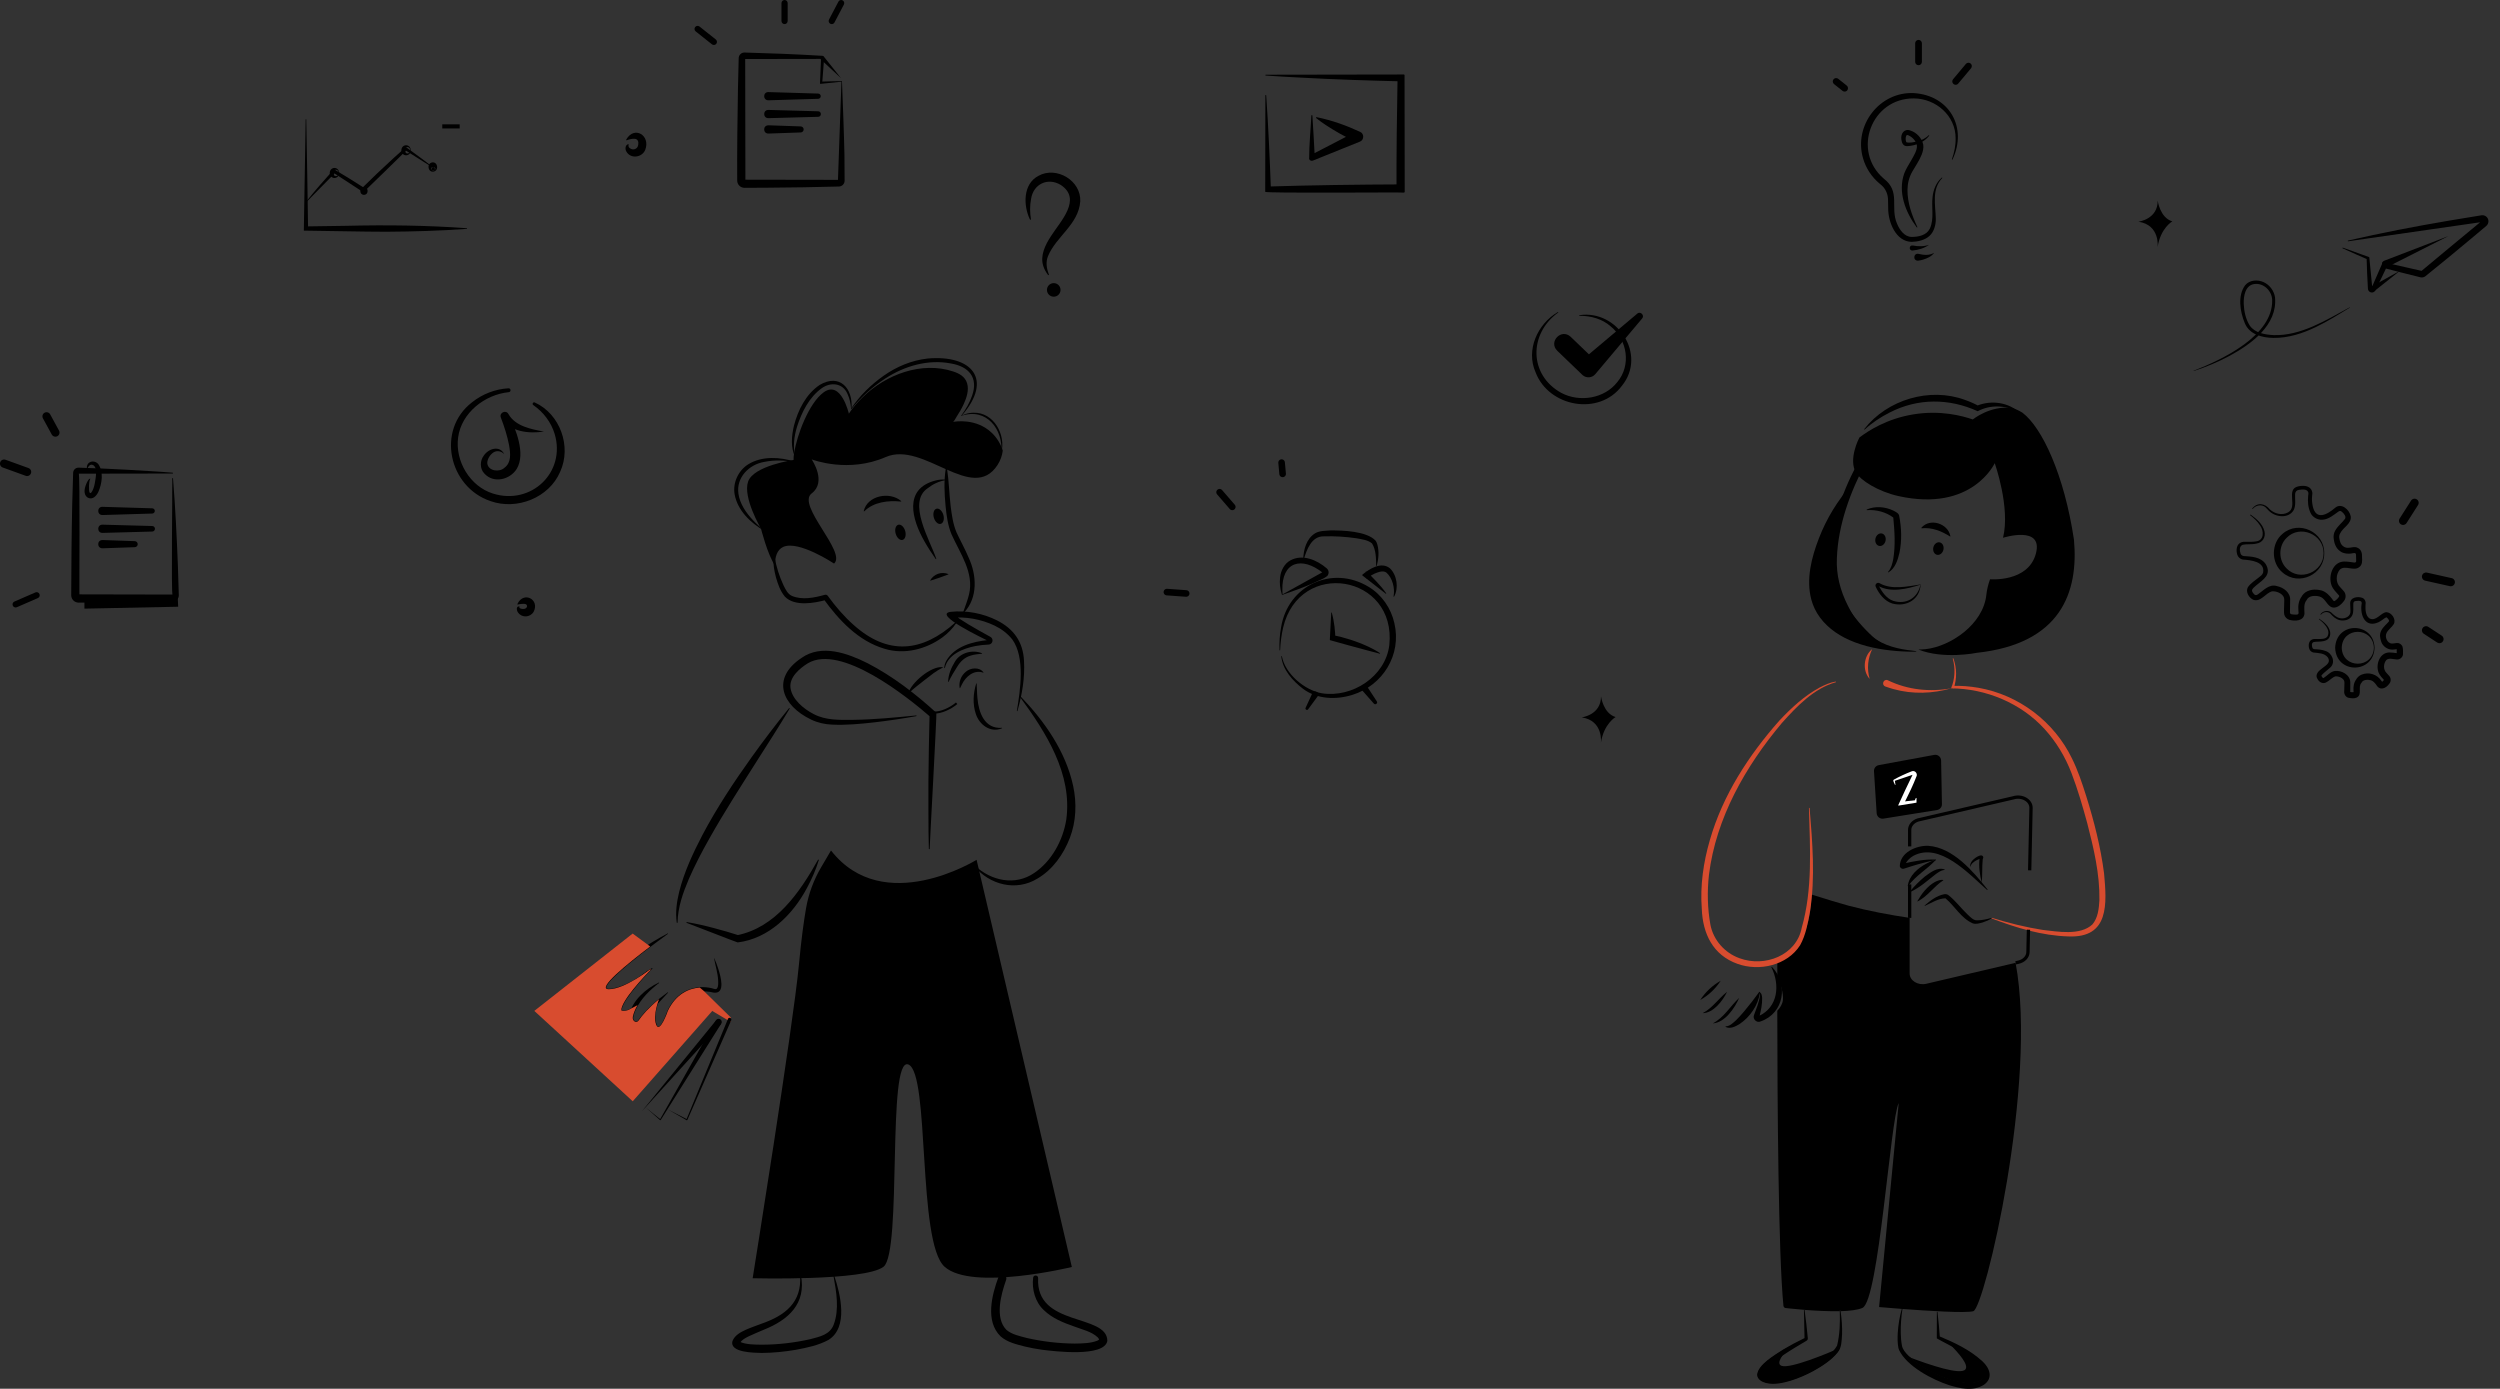 <?xml version="1.0" encoding="UTF-8"?><svg id="b" xmlns="http://www.w3.org/2000/svg" width="758.25" height="421.21" viewBox="0 0 758.25 421.21"><rect x="0" y="0" width="758.25" height="421.21" fill="#333333" stroke="none"/><path d="m162.2,122.07c7.67,3.48,11.23,13.35,7.69,21.03-3.36,7.89-13.15,11.71-21.11,8.89-12.68-4.26-16.5-21.55-5.64-29.95,3.16-2.54,7.1-4.05,11.09-4.27.75-.04.85,1.08.1,1.17-7.31.73-14.4,6.28-15.38,13.73-.98,7.19,3.6,14.86,10.58,17.03,11.52,3.62,22.2-6.39,18.69-18.12-1.06-3.47-3.36-6.57-6.48-8.72-.46-.3-.04-1.02.45-.79h0Z"/><path d="m164.97,130.89c-4.55.7-10.17.12-12.98-4.05,0,0,2.27-1.17,2.27-1.17,2.12,4.4,5.28,11.87,2.46,16.55-2.07,3.31-7.05,4.51-9.84,1.37-1.39-1.43-1.32-3.88-.16-5.39,1.44-2.17,4.85-3.22,6.21-.46-1.04-1.08-2.55-1.23-3.64-.24-.98.82-1.64,2.21-1.47,3.23.43,2.16,3.69,2.58,5.21,1.12,2.11-1.58,1.8-4.33,1.38-6.78-.53-2.81-1.46-5.71-2.51-8.44-.55-1.48,1.57-2.43,2.31-1.05,2.08,3.69,6.87,4.61,10.76,5.31h0Z"/><path d="m384.04,28.92c.66,9.44,1.11,19.77,1.45,29.24,0,0-1.57-1.57-1.57-1.57,6.2-.21,14.84-.38,20.94-.48,6.08-.1,14.78-.17,20.94-.19,0,0-2.24,2.24-2.24,2.24-.03-11.43.11-23.93.33-35.38,0,0,1.91,1.91,1.91,1.91-10.17-.24-21.32-.59-31.42-1.16-2.61-.11-7.87-.43-10.47-.62-.07,0-.13-.06-.12-.13,0-.07.06-.12.12-.12l41.89-.07c.11,0,.2.09.2.2l.05,35.38c0,.14-.11.25-.25.25-.18-.17-42.1.26-42.06-.25,0,0,.05-29.24.05-29.24.02-.16.24-.17.25,0h0Z"/><path d="m398.04,35.05c.29,4.27.52,8.55.74,12.82,0,0-1.27-.81-1.27-.81,4.56-2.34,9.1-4.7,13.65-7.07,0,0,0,2.94,0,2.94-3.17-1.4-6.2-3.13-9.1-5.04-.97-.64-1.93-1.32-2.85-2.07-.13-.1-.03-.32.13-.28,4.57.92,8.97,2.49,13.18,4.45,1.26.51,1.25,2.44,0,2.94-4.75,1.91-9.51,3.82-14.25,5.75-.46.23-1.02.03-1.21-.45,0-4.37.46-8.79.68-13.18.01-.19.3-.19.31,0h0Z"/><path d="m52.48,145.13c.69,8.44,1.15,18.05,1.48,26.55,0,0,.27,8.85.27,8.85.03,1-.76,1.84-1.76,1.87-4.16.16-10.14.17-14.37.29,0,0-14.25.09-14.25.09-1.23,0-2.24-.99-2.25-2.22.03-8.64.11-19.17.31-27.8,0,0,.27-9.26.27-9.26-.02-.92.73-1.69,1.66-1.66,4.75.16,9.5.34,14.25.61,0,0,7.13.42,7.13.42,2.38.12,4.76.31,7.14.5.15.01.15.25,0,.25,0,0-28.5.05-28.5.05.47-1.09.11,37.07.25,36.85,0,0-.25-.25-.25-.25l28.5.06c-.52,1.26.03-35.5-.13-35.2,0-.07.06-.12.13-.12.07,0,.12.06.13.12h0Z"/><path d="m31.07,153.72l15.11.45c.44.01.79.38.77.82-.01.42-.36.76-.77.77l-15.11.45c-1.7,0-1.7-2.5,0-2.5h0Z"/><path d="m31.07,159.13l15.11.41c.47.01.83.4.82.86-.01.45-.38.81-.82.82l-15.11.41c-1.69,0-1.7-2.5,0-2.5h0Z"/><path d="m31.07,163.79l9.82.34c.51.02.9.44.88.95-.02.48-.41.87-.88.88l-9.82.34c-1.7,0-1.71-2.51,0-2.5h0Z"/><path d="m26.35,141.99c-.13-2.04,2.14-2.67,3.44-1.26,1.69,2.38,1.15,5.97.04,8.47-.58,1.22-1.78,2.54-3.26,1.71-1.59-1.13-.81-3.35-.12-4.76.25-.37.38-.79.84-.99.12-.02.15.17.03.19-.23.57-.29,1.31-.33,1.95-.14,4.36,1.43,1.45,1.77-.77.23-1.41,1.05-5.11-.81-5.56-.3-.08-.61.04-.86.26-.24.22-.43.52-.56.83-.05.11-.19.04-.18-.06h0Z"/><polygon points="25.61 181.57 25.61 184.6 54.04 184.02 52.36 146.55 53 181.29 25.61 181.57"/><path d="m255.37,24.6c.26,6.8.61,15.53.75,22.36,0,0,.05,7.84.05,7.84,0,.96-.75,1.74-1.71,1.77-7.17.19-14.34.32-21.51.36,0,0-7.13.04-7.13.04-1.24,0-2.24-1-2.23-2.23-.05-8.54.07-19.18.23-27.77.03-2.3.14-6.95.22-9.26-.02-.99.79-1.81,1.78-1.78,7.57.2,15.77.52,23.33.98.46,0,.84.37.8.83,0,0-.59,7.58-.59,7.58l-.59-.56c2.21-.12,4.43-.08,6.59-.16h0Zm-.17.18l-6.35.66c-.08,0-.15-.06-.15-.14l.32-7.59.14.15-23.33.04.19-.19.06,37.03-.24-.24,28.5.05-.19.18,1.06-29.95h0Z"/><path d="m233.05,27.93l15.11.45c.44.01.79.38.77.82-.01.42-.36.76-.77.77l-15.11.45c-1.7,0-1.7-2.5,0-2.5h0Z"/><path d="m233.05,33.34l15.11.41c1.07.04,1.08,1.64,0,1.68,0,0-15.11.41-15.11.41-1.69,0-1.7-2.5,0-2.5h0Z"/><path d="m233.05,38l9.82.34c.51.02.9.44.88.95-.02.48-.41.87-.88.88l-9.82.34c-1.7,0-1.71-2.51,0-2.5h0Z"/><path d="m249.87,17.17l5.25,6.58-6.17-5.73c-.63-.62.35-1.53.92-.85h0Z"/><path d="m476.37,102.14l7.44,7.15-4.11.04,16.9-14.22c.93-.82,2.29.54,1.47,1.47,0,0-14.22,16.9-14.22,16.9-.96,1.14-2.66,1.29-3.8.33-.08-.05-.23-.22-.31-.29,0,0-7.44-7.15-7.44-7.15-2.73-2.72,1.24-6.86,4.07-4.23h0Z"/><path d="m472.57,94.81c-8.96,6.48-8.84,18.97.97,24.35,5.52,2.94,13.06,1.76,16.98-3.26,4.26-5.07,3.11-12.81-2.03-16.93-2.47-2.21-5.93-3.2-9.42-3.19-.13.02-.14-.18-.02-.19,11.55-1.72,20.51,12,12.89,21.4-6.87,9.27-22.2,6.48-26.2-4.07-3.01-6.78.6-14.67,6.74-18.27.11-.06.21.1.1.17h0Z"/><path d="m312.36,66.53c-1.99-4.15-2.16-10.71,2.6-13.2,5.45-3.03,12.98,1.44,12.68,7.75-.52,7.02-7.33,10.64-9.78,16.61-.73,1.79-.45,3.67.25,5.52.05.08.03.21-.07.24-.06.02-.14,0-.17-.05-.63-.84-1.17-1.78-1.47-2.8-.97-3.15.66-6.37,2.33-8.94,2.84-4.48,9.57-11.25,2.98-15.58-3.93-2.35-8.31-.27-8.99,4.27-.4,2-.36,4.1-.04,6.13.03.19-.26.24-.31.06h0Z"/><circle cx="319.6" cy="87.93" r="2.06"/><path d="m189.95,42.31c2.46-4.29,7.43-1.21,5.75,3.13-.95,2.38-4.46,2.84-5.73.51-.44-.71-.35-2.03.58-2.22.08-.03.16.06.12.14-.16.38,0,.77.29,1.02,1.01.85,2.49.35,2.62-1.02.14-.8-.09-1.68-1.01-1.76-.81-.09-1.7.14-2.51.44-.16.04-.18-.12-.1-.23h0Z"/><path d="m156.97,183.11c1.9-3.9,6.84-1.26,4.86,2.49-1.07,1.7-3.48,1.81-4.62.28-.41-.42-.83-1.85.13-1.96.1-.01.27-.01.21.14-.21.51.78.65,1.15.64,1.37.04,1.66-1.61.15-1.56-.59-.01-1.21.07-1.81.21-.17,0-.14-.14-.07-.24h0Z"/><path d="m16.8,132.45c-.44,0-.87-.24-1.1-.65l-2.68-4.92c-.33-.61-.11-1.37.5-1.7.61-.33,1.37-.11,1.7.5l2.68,4.92c.33.61.11,1.37-.5,1.7-.19.1-.4.15-.6.15Z"/><path d="m8.22,144.39c-.14,0-.29-.02-.43-.08l-6.97-2.52c-.65-.24-.99-.95-.75-1.6s.95-.98,1.6-.75l6.97,2.52c.65.24.99.95.75,1.6-.18.51-.66.83-1.18.83Z"/><path d="m728.85,159.22c-.23,0-.46-.06-.67-.2-.58-.37-.75-1.15-.38-1.73l3.48-5.46c.37-.58,1.14-.75,1.73-.38.58.37.75,1.15.38,1.73l-3.48,5.46c-.24.37-.64.58-1.06.58Z"/><path d="m743.33,177.82c-.09,0-.18-.01-.27-.03l-7.51-1.68c-.67-.15-1.1-.82-.95-1.49.15-.67.82-1.09,1.49-.95l7.51,1.68c.67.15,1.1.82.95,1.49-.13.58-.65.98-1.22.98Z"/><path d="m739.88,195.08c-.24,0-.47-.07-.68-.2l-4.06-2.66c-.58-.38-.74-1.15-.36-1.73.38-.58,1.16-.74,1.73-.36l4.06,2.66c.58.38.74,1.15.36,1.73-.24.37-.64.57-1.05.57Z"/><path d="m4.74,184.24c-.36,0-.71-.21-.86-.56-.21-.48.01-1.03.49-1.23l6.37-2.77c.48-.21,1.03.01,1.23.49.21.48-.01,1.03-.49,1.23l-6.37,2.77c-.12.05-.25.08-.37.08Z"/><path d="m237.96,7.31c-.52,0-.94-.42-.94-.94V.94c0-.52.42-.94.94-.94s.94.42.94.94v5.43c0,.52-.42.94-.94.94Z"/><path d="m252.27,7.31c-.15,0-.3-.03-.44-.11-.46-.24-.63-.81-.39-1.27l2.85-5.43c.24-.46.81-.64,1.27-.39.46.24.63.81.39,1.27l-2.85,5.43c-.17.32-.49.5-.83.5Z"/><path d="m216.51,13.64c-.2,0-.41-.07-.58-.2l-4.93-3.92c-.41-.32-.47-.91-.15-1.32.32-.41.91-.47,1.32-.15l4.93,3.92c.41.32.47.91.15,1.32-.19.23-.46.35-.74.35Z"/><path d="m92.89,36.17c.17,8.26.44,24.87.55,33.14,0,0-.64-.64-.64-.64l12.21-.18c12.22-.3,24.44-.15,36.63.73v.19c-4.07.3-8.14.5-12.21.64-4.07.13-8.14.22-12.21.24-7.34,0-17.65-.27-25.07-.34.12-8.58.39-25.19.56-33.77,0,0,.19,0,.19,0h0Z"/><path d="m92.75,61.29c2.65-3.33,5.69-6.81,8.54-9.96,3.18,1.88,6.45,3.9,9.56,5.9l-1.38.14c3.07-3.06,6.58-6.36,9.79-9.32.25-.22,3.7-3.32,3.83-3.44,1.32.96,3.08,2.18,4.37,3.17,1.11.86,2.78,2.04,3.85,2.93,0,0-.07.11-.07.11l-8.15-5.15c.49-.21-12.9,12.62-12.78,12.59,0,0-.07.07-.07.07l-.08-.05-8.77-5.72h.12s-8.69,8.84-8.69,8.84l-.09-.09h0Z"/><path d="m102.86,52.46c-.04,2.03-2.77,2.03-2.85,0,.08-2.03,2.81-2.03,2.85,0h0Zm-.13,0c-.03-1.24-1.74-1.36-1.48,0-.29,1.35,1.45,1.24,1.48,0h0Z"/><path d="m124.58,45.58c-.04,2.03-2.77,2.03-2.85,0,.08-2.03,2.81-2.03,2.85,0h0Zm-.13,0c-.03-1.24-1.74-1.36-1.48,0-.29,1.35,1.45,1.24,1.48,0h0Z"/><path d="m131.58,52.04c-1.73.37-2.28-2.3-.61-2.76,1.76-.37,2.26,2.33.61,2.76h0Zm-.06-.24c.69-.2.39-1.18-.29-1.11-.3.01-.54.31-.46.6.19.72,1.46.46,1.25-.25-.22-.61-1.25-.25-1.12.37.04.28.34.47.61.39h0Z"/><ellipse cx="110.39" cy="57.92" rx="1.1" ry="1.19"/><rect x="134.14" y="37.71" width="5.28" height="1.25"/><path d="m388.8,199.08c1.01,5.3,6.91,10.28,12.11,11.19,9.23,1.45,19.3-5.09,20.47-14.6,2.24-21.4-27.27-26.36-32.22-5.26-.49,2.09-.81,4.62-.89,6.76.01.12-.19.13-.19,0-.09-2.3.04-4.62.47-6.89,2.06-12.72,15.47-18.98,26.51-12.32,4,2.38,6.85,6.51,7.85,11.04,2.27,9.57-3.49,18.91-12.78,21.77-4.93,1.53-10.71,1.33-14.94-1.87-3.13-2.4-6.16-5.75-6.58-9.82,0-.12.18-.13.19,0h0Z"/><path d="m399.63,211.22l-2.88,3.92c-.31.43-.99.02-.76-.45,0,0,2.03-4.42,2.03-4.42.62-1.22,2.38-.18,1.61.95h0Z"/><path d="m414.74,208.37l2.85,4.36c.38.57-.44,1.19-.89.68,0,0-3.45-3.9-3.45-3.9-.85-1.01.73-2.22,1.49-1.13h0Z"/><path d="m388.87,180.46c-.08-.08-.11-.27-.15-.39-.49-1.61-.67-3.28-.46-4.98.19-1.96,1.26-4.12,3.08-5.11,3.74-2.05,8.12-.12,11.07,2.41.68.59.75,1.61.16,2.29-1.14.94-2.65,1.36-3.95,2.04-3.17,1.43-6.57,2.62-9.76,3.73h0Zm.09-.17l12.31-6.82-.03.28c-6.37-5.08-12.55-3.5-12.3,5.35.02.28.02.82.06,1.1,0,0,0,.07,0,.07,0,0-.02,0-.04,0h0Z"/><path d="m422.67,180.84c.48-2.44-.37-5.65-2.21-7.2-.83-.52-1.75-.34-2.72.01-1.14.37-2.37,1.16-3.41,1.88l-.07-2.32c1.12,1,2.2,2.06,3.22,3.17,1.06,1.12,2.05,2.29,2.95,3.56.06.08-.05.19-.13.13-1.77-1.37-5.33-4.14-7.08-5.53-.08-.06-.09-.19,0-.25,2.17-1.8,5.71-4.04,8.35-1.92,2.15,2.06,2.7,6,1.26,8.58-.07.1-.21,0-.16-.1h0Z"/><path d="m395.26,169.63c.1-2.91.94-6.22,3.62-7.89,1.39-.8,3.06-.73,4.58-.86,3.78-.04,10.97.2,13.7,3.04.37.5.44.77.6,1.27.57,2.16.36,4.34-.19,6.43-.03.1-.18.08-.18-.03-.04-2.26-.02-4.81-1.26-6.77-1.25-1.07-3.06-1.23-4.64-1.55-3.32-.48-6.69-.71-10.05-.59-3.65-.06-5.13,4.07-6,6.99-.02.11-.21.07-.18-.04h0Z"/><path d="m403.94,185.87c.76,2.67,1.02,5.47,1.1,8.22,0,0-1.13-1.55-1.13-1.55,3.81.78,7.59,1.95,11.12,3.6,1.2.56,2.38,1.19,3.52,1.96.08.05.02.19-.07.16,0,0-3.76-.99-3.76-.99-3.64-.99-7.65-2.05-11.26-3.09-.08-.02-.13-.09-.12-.17.12-2.4.27-5.79.42-8.16.02-.11.17-.11.19,0h0Z"/><line x1="369.9" y1="149.29" x2="373.75" y2="153.74" fill="none" stroke="#000" stroke-linecap="round" stroke-linejoin="round" stroke-width="2"/><line x1="353.92" y1="179.58" x2="359.77" y2="180" fill="none" stroke="#000" stroke-linecap="round" stroke-linejoin="round" stroke-width="2"/><line x1="388.71" y1="140.31" x2="389.02" y2="143.73" fill="none" stroke="#000" stroke-linecap="round" stroke-linejoin="round" stroke-width="2"/><path d="m589.06,54.03c-3.22,3.33-2.04,8.1-1.93,12.27.04,1.76-.48,3.98-1.94,5.27-1.44,1.31-3.56,1.73-5.37,1.79-4.85-.07-7.19-6.1-7.13-10.25-.01-.56-.03-1.92-.05-2.45,0-1.48-.55-2.97-1.53-4.05-.27-.29-.73-.68-1.04-.93-2.36-1.97-4.13-4.64-4.99-7.6-2.96-10,4.99-20.38,15.44-19.84,10.77.71,16.26,10.46,11.68,20.13-.06.12-.23.04-.19-.07.72-2.04,1.18-4.19,1.13-6.36.02-6.85-5.98-12.04-12.65-12.09-12.91-.11-18.93,15.92-9.14,24.33,5.2,3.99,1.85,8.67,4.02,13.66.78,1.88,2.22,3.99,4.45,4.02,2.08-.01,4.5-.49,5.5-2.52,1.39-2.96.43-6.47.83-9.63.23-2.17,1.1-4.37,2.78-5.83.09-.09.24.07.13.15h0Z"/><path d="m581.33,68.94c-3.39-4.55-5.79-10.71-3.77-16.34.55-1.47,1.49-2.84,2.21-4.13.72-1.31,1.75-2.95,1.63-4.31-.2-1.33-1.3-2.53-2.51-3.08,0,0-.19-.08-.19-.08-.01,0-.05-.02-.04-.02,0,0-.01,0-.04-.01-.27,0-.27-.08-.47.25-.24.43-.2,1.42.01,1.83.05.09.03.06-.03.05.43.23,1.15.15,1.72.11,1.79-.24,3.7-.81,5.1-2.16.08-.1.25,0,.17.12-1.53,1.98-4.1,3.02-6.55,3.15-1.3.11-1.76-.93-1.89-2.04-.25-1.7.84-3.35,2.7-2.71,1.93.62,3.5,2.27,3.94,4.29.16,1.03-.1,2.05-.45,2.98-.73,1.88-1.9,3.49-2.86,5.19-.98,1.68-1.45,3.62-1.47,5.56-.03,3.93,1.35,7.73,2.99,11.26.02.05,0,.11-.05.13-.05.02-.11,0-.14-.05h0Z"/><path d="m580.17,74.46c1.6.32,3.32.34,4.9-.21-1.44,1.05-3.23,1.56-5.02,1.74-1.18.04-1.05-1.74.11-1.53h0Z"/><path d="m581.96,77.01c1.51.37,3.26.52,4.67-.34-.78,1.11-2.12,1.71-3.4,2.09-.47.13-.92.24-1.46.3-1.69.1-1.46-2.45.19-2.05h0Z"/><path d="m593.15,25.72c-.23,0-.46-.08-.66-.24-.43-.36-.49-1.01-.13-1.44l3.89-4.65c.36-.43,1.01-.49,1.44-.13s.49,1.01.13,1.44l-3.89,4.65c-.2.24-.49.37-.79.37Z"/><path d="m559.48,27.78c-.22,0-.45-.07-.64-.22l-2.58-2.06c-.44-.35-.51-1-.16-1.44.35-.44,1-.51,1.44-.16l2.58,2.06c.44.35.51,1,.16,1.44-.2.25-.5.38-.8.38Z"/><path d="m581.89,19.78c-.57,0-1.02-.46-1.02-1.02v-5.64c0-.57.46-1.02,1.02-1.02s1.02.46,1.02,1.02v5.64c0,.57-.46,1.02-1.02,1.02Z"/><path d="m712.19,72.96c10.03-2.33,20.14-4.25,30.29-5.99,3.38-.55,6.76-1.14,10.15-1.67,1-.16,1.94.53,2.1,1.53.1.67-.17,1.31-.66,1.71,0,0-4.57,3.84-4.57,3.84-4.41,3.71-9.4,7.8-13.89,11.41-.43.34-.99.44-1.49.32l-5.82-1.46c-1.45-.36-4.37-1.11-5.82-1.5,0,0,1.74-.87,1.74-.87l-1.84,3.84c-.61,1.28-1.24,2.55-1.87,3.83-.26.65-1.02.96-1.65.64-.4-.2-.65-.6-.67-1.01l-.24-4.71-.16-4.71.46.59c-2.26-.99-5.51-2.38-7.72-3.43-.06-.02-.09-.09-.06-.14.02-.05.08-.07.13-.06l7.93,2.85s.08.06.08.1l.92,9.37-.27-.04,3.4-7.8c.03-.07.11-.11.18-.09l11.71,2.66-.16.04,9.17-7.63,9.19-7.6s.15.34.15.34l-40.7,5.86c-.06,0-.11-.03-.12-.09,0-.06.03-.11.09-.12h0Z"/><path d="m723.14,79.08l19.49-7.49-18.63,9.43c-1.33.62-2.22-1.37-.86-1.94h0Z"/><path d="m719.48,86.8l8.44-4.68-7.56,6c-.91.68-1.86-.74-.88-1.32h0Z"/><path d="m665.38,112.42c8.66-3.35,24.09-10.66,23.77-21.47-.09-2.77-2.65-5.21-5.43-4.8-2.76.38-3.27,3.66-3.2,6.01.1,2.28.61,4.65,1.83,6.59,1.58,2.28,4.65,2.74,7.25,2.89,8.28.26,15.97-4.59,23.04-8.42.05-.04.12.06.06.09-3.37,2.06-6.72,4.16-10.29,5.88-3.99,1.93-8.35,3.35-12.83,3.3-3.42-.04-7.36-1.02-8.75-4.52-1.42-3.38-2.23-8.34.13-11.46,1.32-1.62,3.76-1.76,5.56-.95,1.85.81,3.18,2.62,3.49,4.6.81,8.42-7.15,14.15-13.72,17.74-3.49,1.86-7.14,3.41-10.91,4.62-.06.02-.1-.08-.03-.1h0Z"/><path d="m682.61,156.08c1.75,1.26,3.66,2.81,4.2,5.05.44,1.78-.56,3.49-2.44,3.74-1.27.33-3.09.1-4.16.36-1.1.45-.95,1.79-.63,2.72.14.37.52.64.93.7,2.31.15,5.1.23,6.65,2.39,1.95,3.22-.7,4.74-2.89,6.54-.46.49-1.23.88-1.24,1.6.05.37.38.75.62,1.03.36.37.68.39,1.17.06,1.64-1.11,3.42-3.26,5.75-2.51,2.06.41,4.2,2.01,4.03,4.32-.02.72-.03,2.52-.05,3.25,0,.29-.07.64.16.84.21.2.71.16.98.22.49,0,1.4.22,1.47-.45.01.05-.04-.49-.06-.84-.12-1.41.07-2.99,1.04-4.22,0,0-.21.35-.21.35.36-.84,1.11-1.56,1.92-1.92,1.45-.61,2.75-.59,4.2-.24,1.35.36,2.51,1.53,3.26,2.58.23.25.48.89.86.6.49-.33.99-.81,1.28-1.32.05-.19.04-.23-.11-.41-.8-.94-1.65-1.66-2.17-2.94-1.08-2.86.34-7.2,3.79-7.26,1.17,0,2.04.17,3.12.31.23.05.5-.12.54-.36.01.02,0-.28,0-.5l-.02-.68c-.02-1.29.02-1.14-.43-1.35-.03-.02-.26.01-.3.02-1.16.29-3.11.3-4.17-.63-1.24-.85-1.78-2.45-1.9-3.85-.1-.58.04-1.62.4-2.21.79-1.54,2.21-2.55,3.05-3.71.39-.72-.29-1.55-.93-2.11-.52-.43-.74-.3-1.19,0-1.24.86-2.84,2.27-4.66,2.38-1.47.18-3.14-.78-3.69-2.08-.76-1.65-.89-3.41-.72-5.18.09-.67.13-.78.04-1.05-.4-1.1-1.88-.86-2.82-.74-.69.08-1.13.54-1.17,1.25-.1,1.48.33,3.34-.42,4.85-1.56,2.76-5.67,2.22-7.59.19-.38-.33-.68-.78-1.05-1.08-1.18-.91-2.9-.57-3.83.61,0,0-.15-.13-.15-.13,1.59-2,3.85-1.63,5.36.22,1.48,1.37,3.75,1.93,5.56.9,3.04-1.67-.86-7.01,3.06-7.87,1.47-.32,3.55-.31,4.15,1.39.22.51.12,1.1.06,1.58-.12,1.01,0,2.03.19,3.02.96,4.44,4.38,2.6,6.78.52,1.89-1.64,4.35.54,4.74,2.55.33,2.28-2.33,3.35-3.18,5.16-.56.84-.25,1.95.06,2.82.33.92,1.23,1.58,2.2,1.6,1.01.04,2.12-.54,3.1.04,1.07.5,1.32,1.75,1.25,2.79.07,1.03.15,2.29-.81,2.99-1.65,1.41-4.3-.68-5.88.75-1.26,1.42-1.38,3.97.05,5.35,0,0,1.03,1.14,1.03,1.14.79.8.85,2.21.12,3.07-.91,1.23-2.53,2.65-4.11,1.68-1.25-.87-1.74-2.63-3.31-3.05-1.3-.35-3.28-.3-3.89,1.09-.96,1.17-.68,2.65-.65,4.08-.2,2.3-2.81,2.37-4.56,1.92-.76-.21-1.37-.84-1.57-1.59-.19-.72,0-2.52-.03-3.28-.02-.72.14-1.47-.14-2.07-.58-1.16-2.26-1.81-3.51-1.72-2,.47-3.43,3.41-5.76,2.55-1.33-.66-2.36-2.4-1.59-3.8.86-1.24,2.11-1.99,3.25-2.91.57-.45,1.18-.85,1.36-1.52.63-3.36-3.74-3.79-6.17-3.95-.74-.16-1.41-.7-1.65-1.44-.46-1.38-.29-3.32,1.3-3.83.36-.13.76-.14,1.11-.12,1.05.02,2.19.05,3.21-.12,2.61-.25,2.48-3.27,1.23-4.92-.78-1.19-1.86-2.17-2.99-3.05,0,0,.12-.16.12-.16h0Z"/><path d="m704.94,167.77c.13,6.4-7.71,10.18-12.66,5.85-3.49-2.91-3.49-8.79,0-11.7,4.95-4.31,12.78-.55,12.66,5.85h0Zm-.2,0c.06-5.76-7.24-8.77-11.23-4.62-2.5,2.44-2.5,6.8,0,9.24,3.99,4.15,11.29,1.14,11.23-4.62h0Z"/><path d="m703.46,187.69c1.34.93,2.81,2.08,3.23,3.79.13.6.11,1.28-.23,1.89-.31.62-1.05.94-1.68,1.07-.91.25-2.36.11-3.08.3-.7.32-.53,1.2-.32,1.8.09.2.3.33.54.36,1.06.04,2.3.11,3.37.53,2,.58,3.22,3.4,1.51,5.01-.93.86-1.85,1.45-2.66,2.36-.1.12-.06.25.03.36.11.18.24.35.39.48.17.04.11.03.36-.12.93-.6,1.92-1.8,3.18-2.01,2.06-.27,4.67,1.11,4.74,3.39,0,.24,0,.86,0,1.1,0,.16-.02,1.85-.01,1.96.02-.03,0-.05-.04-.07.25.04.94.1,1.19.04-.05,0-.1.03-.11.09,0,.16-.03-.3-.05-.56-.1-1.15.08-2.46.89-3.48,0,0-.22.36-.22.36.33-.78,1.03-1.39,1.68-1.68,2.31-1,4.85-.12,6.16,1.91,0,0,.28.38.28.38-.05-.05-.08-.07-.2-.06-.02,0-.04.01-.06.02-.01,0-.07.04,0,0,.3-.17.63-.55.79-.78-.04.07-.02.15.02.21-.56-.67-1.32-1.31-1.74-2.37-.94-2.44.35-6.04,3.25-6.08.91,0,1.59.13,2.41.23-.08,0-.13.05-.14.13,0,0-.02-.79-.02-.79-.02-.97.03-.5.07-.58,0,0,.02,0,.03,0-.32.02-.86.17-1.56.14-1.4-.02-2.75-1.03-3.21-2.32-.4-1.15-.61-2.33,0-3.47.61-1.17,1.67-1.96,2.31-2.76.24-.29-.45-1.07-.75-1.25-.6.18-1.43,1.07-2.38,1.49-3.91,1.81-5.64-1.88-5.18-5.33.32-1.26-.59-1.22-1.76-1.09-.43.05-.66.26-.72.71-.09,1.11.21,2.56-.37,3.71-.7,1.32-2.35,1.68-3.71,1.4-1.27-.29-2.14-1.16-2.96-2.07-.85-.68-2.1-.46-2.81.41,0,0-.15-.13-.15-.13.69-.99,2.19-1.36,3.2-.63.84.77,1.66,1.62,2.83,1.82,1.44.28,3.23-.53,3.1-2.21.01-.76-.1-1.52-.09-2.31-.03-1.87,2.44-2.21,3.8-1.61.78.39,1.03,1.36.85,2.12-.06,1.35-.01,3.27,1.23,4.08,2.04.98,3.29-1.68,5.08-1.91,1.58.07,3.05,2.12,2.28,3.6-.61,1-1.65,1.65-2.19,2.67-.64,1.19.18,3.25,1.66,3.25.76.03,1.6-.4,2.34.03.38.2.68.53.83.93.21.82.14,1.54.14,2.38-.12.86-.95,1.54-1.82,1.49-1.04-.03-2.41-.57-3.21.15-.92,1.04-1.02,2.92.04,3.94,0,0,.77.86.77.86.61.61.65,1.7.1,2.36-1.05,1.5-2.88,2.28-3.99.38-.42-.57-.95-1.19-1.63-1.39-.94-.26-2.41-.22-2.85.77-1.21,1.31.36,3.56-1.45,4.49-.85.36-1.67.2-2.52.05-.9-.22-1.4-1.24-1.26-2.07,0,0,.04-1.62.04-1.62-.01-.54.1-1.1-.1-1.53-.42-.84-1.68-1.33-2.58-1.27-.98.26-1.74,1.22-2.66,1.72-1.08.75-2.36.07-2.86-1.02-.71-1.12.26-2.25,1.14-2.88,1.09-.97,3.16-1.82,2.04-3.56-.99-1.33-2.81-1.31-4.36-1.49-.57-.12-1.08-.54-1.26-1.1-.35-1.05-.22-2.52,1-2.91.46-.18,1.17-.06,1.65-.08.96-.04,2.29.08,2.88-.82,1.02-2.05-1.13-4.03-2.62-5.21,0,0,.12-.16.12-.16h0Z"/><path d="m720.2,196.47c-.24,7.91-11.63,8.09-11.95,0,.33-8.07,11.71-7.9,11.95,0h0Zm-.2,0c-.23-6.44-9.58-6.45-9.75,0,.18,6.45,9.53,6.43,9.75,0h0Z"/><path d="m479.72,217.58s5.92-.7,5.86-6.41c0,0,.66,5.19,4.43,6.31,0,0-3.59,2.04-4.46,7.84,0,0,.87-6.73-5.82-7.74Z"/><path d="m648.57,67.24s5.92-.7,5.86-6.41c0,0,.66,5.19,4.43,6.31,0,0-3.59,2.04-4.46,7.84,0,0,.87-6.73-5.82-7.74Z"/><path d="m252.04,257.95c15.92,20.41,44.16,2.83,44.16,2.83l28.89,123.5s-30.27,7.37-38.59-.07c-8.32-7.44-4.43-58.72-10.99-61.35s-1.85,56.97-7.54,61.35c-5.69,4.38-39.69,3.48-39.69,3.48,0,0,12.31-76.53,14.06-95.36.71-7.64,1.48-13.1,2.14-16.89.76-4.36,2.31-8.54,4.55-12.36l3.01-5.13Z"/><path d="m252.8,387.03c.89,4.86,1.79,10.1.07,14.7-1.16,3.1-4.2,3.66-7.03,4.42-4.82,1.1-9.91,1.7-14.84,1.69-2.19-.02-4.68-.02-6.55-.85-.2-.09-.21-.18-.12-.02.06.08.09.23.08.34,0,.24-.08.16.05-.02.58-.96,1.53-1.41,2.59-1.97,1.42-.68,3.02-1.32,4.63-2.02,7.41-2.95,12.94-7.91,11.23-16.55-.01-.15-.26-.15-.25.02.61,8.25-4.51,12.21-11.67,14.7-1.61.61-3.25,1.16-4.84,1.87-1.58.73-3.28,1.65-3.98,3.37-1.01,3.6,6.62,3.57,8.83,3.64,3.47-.02,6.93-.37,10.35-.95,3.41-.64,6.86-1.34,9.94-3.01,6.07-3.79,3.63-13.83,1.75-19.43-.07-.15-.28-.08-.23.09h0Z"/><path d="m302.83,387.33c-1.99,5.41-4.07,13.38.64,17.98,2.05,1.83,4.91,2.45,7.44,3.11,1.66.39,3.33.7,5,.94,3.88.5,18.99,2.36,19.95-2.66-.04-8.37-21.79-4.16-20.99-19.06.02-.96-1.41-1.07-1.52-.1-.43,3.49.61,7.39,3.27,9.84,2.54,2.47,5.86,3.78,9.09,4.91,2.52.99,5.34,1.52,7.27,3.37.19.21.35.48.38.59,0,.13.02-.04,0,.03-.04.06-.26.23-.54.35-2.07.82-4.53.84-6.82.88-4.85-.03-9.77-.61-14.5-1.68-2.2-.6-4.52-1.02-6.25-2.48-3.59-3.62-1.65-10.73-.12-15.07.61-1.55-1.66-2.49-2.31-.95h0Z"/><path d="m258.25,124.01c.55-6.21-3.59-10.85-9.66-7.25-4.19,2.85-6.53,7.58-7.78,12.33-.73,3.1-1.07,6.6.36,9.55.01.03.05.05.09.03-.85-3.01-.42-6.31.5-9.31,1.42-4.4,3.66-8.88,7.49-11.63,2.73-1.93,6.39-1.57,7.79,1.74.67,1.41.99,2.98,1.09,4.53,0,.08.13.07.13,0h0Z"/><path d="m291.64,126.13c9.76-11.17,3.06-18.58-10.28-17.39-4.85.53-9.44,2.47-13.33,5.21-3.87,2.73-7.3,6.06-9.9,10.02-.05.06.05.14.1.08,2.91-3.62,6.43-6.76,10.32-9.28,5.8-3.78,12.96-5.86,19.85-4.53,5.39.9,8.38,4.23,6.45,9.73-.75,2.19-1.93,4.23-3.32,6.08-.05.06.05.14.1.08h0Z"/><path d="m241.09,140.03c-4.47-1.45-9.97-1.8-14.18.81-2.99,1.89-4.71,5.6-4.1,9.09.9,4.93,4.86,8.68,8.95,11.04.06.04.13-.06.07-.1-1.24-.92-2.39-1.98-3.46-3.1-2.08-2.23-3.95-4.91-4.4-8-.72-4.94,3.18-8.89,7.85-9.68,3.03-.62,6.2-.5,9.24.06.07.02.11-.11.03-.12h0Z"/><path d="m303.71,137.31c1.43-5.45-2.32-12.31-8.42-12.13-.85,0-1.73.15-2.53.42-.4.14-.79.3-1.18.46l.02.06c7.63-2.56,12.73,4.13,12.1,11.19h0Z"/><path d="m292.43,185.74c4.21-4.5,3.82-11.35,1.36-16.61-1.11-2.65-2.5-5.11-3.69-7.68-1.05-2.53-1.44-5.3-1.78-8.04-.43-3.74-.51-7.5-1.08-11.25-.01-.11-.12-.19-.22-.17-.09.01-.15.08-.17.16-.61,3.8-.4,7.61-.05,11.42.3,2.88.67,5.82,1.82,8.54,2.61,5.8,6.89,11.64,5.28,18.2-.43,1.77-1.11,3.46-1.74,5.27-.07.15.16.3.27.17h0Z"/><path d="m289.82,188.74c-10.15,9.16-20.56,10.11-30.98.75-2.92-2.59-5.47-5.6-7.78-8.78-.21-.29-.58-.4-.9-.3-3.17.88-6.86,1.66-9.99.32-1.29-.6-1.86-1.9-2.51-3.16-1.27-2.72-2.22-5.65-2.71-8.63-.01-.11-.12-.19-.22-.17-.09.01-.16.09-.17.18-.09,2.1.26,4.18.8,6.21.61,2.08,1.28,4.08,2.71,5.81,2.96,3.05,8.9,1.98,12.59.96,0,0-.9-.3-.9-.3,4.7,6.49,10.59,12.81,18.55,15.15,6.01,1.83,12.56.15,17.54-3.47,1.64-1.21,3.09-2.69,4.21-4.37.11-.15-.11-.34-.24-.21h0Z"/><path d="m277.85,217c-6.39.62-12.78,1.25-19.19,1.33-4.05.03-8.21.17-11.85-1.74-3.11-1.59-6.57-4.48-7.05-7.94-.43-3.23,2.73-5.91,5.29-7.5,10.02-5.86,29.95,10.01,37.5,16.59,0,0-.6-1.49-.6-1.49-.19,6.05-.29,14.61-.36,20.58-.04,4.97.02,10.45.03,15.45,0,0,.1,5.15.1,5.15,0,.07.06.13.13.13.07,0,.12-.05.12-.12-.06-.15,2.22-41.14,2.03-41.25-6.35-5.79-13.21-11.08-20.86-15.04-6.02-3.01-13.95-5.91-20.04-1.6-9.31,6.19-5.95,14.45,2.92,18.7,1.95.94,4.11,1.43,6.27,1.52,4.3.21,8.59-.2,12.86-.68,4.26-.49,8.51-1.13,12.73-1.88.07-.01.11-.08.1-.14-.01-.07-.08-.11-.15-.1h0Z"/><path d="m285.87,202.35c-3.49-.4-9.55,4.74-10.43,8.01-.01.07.09.12.13.05.64-.84,1.58-1.5,2.39-2.2,1.47-1.2,3.66-2.85,5.19-4.04.87-.64,1.82-1.19,2.79-1.69.06-.03.04-.13-.03-.13h-.04Z"/><path d="m283.48,216.43c2.03,0,4.82-1.17,6.87-2.89l-.4-.48c-1.97,1.66-4.76,2.83-6.63,2.74l-.02.63c.06,0,.12,0,.19,0Z"/><path d="m286.59,202.54c.95-4.09,5.55-5.86,9.27-6.6,1.31-.24,2.7-.4,3.97-.44.69-.03,1.23-.61,1.2-1.3-.02-.49-.31-.89-.73-1.09-2.22-1.2-4.44-2.47-6.6-3.75-1.67-1.06-3.55-2.1-4.88-3.49.09.12.16.61,0,.94-.12.34-.5.59-.57.61,4.51-.51,9.31.37,13.38,2.31,2.13,1.02,4.03,2.46,5.44,4.27,3.87,5.47,2.41,15.19,1.35,21.58-.02.05.02.11.07.12.05,0,.09-.02.11-.07,1.39-4.93,2.29-10.07,1.98-15.2-.26-5.69-3.11-9.69-8.15-12.25-4.31-2.16-9.28-3.12-14.08-2.61-5.71.73,10.19,8.19,11.35,8.81,0,0,.05-.26.05-.26-4.76.47-10.28,1.92-12.78,6.38-.32.64-.56,1.32-.57,2.06,0,.05.04.09.09.09.06,0,.09-.05.1-.1h0Z"/><path d="m297.81,198.11c-2.83-1.11-6.47-.23-8.14,2.5-1.14,1.89-2.03,3.88-2.11,6.15-.02.08.09.14.13.06.78-1.6,1.69-3.15,2.66-4.65.91-1.53,2.24-2.78,3.97-3.3,1.12-.38,2.31-.48,3.5-.6.07,0,.09-.11.02-.13,0,0-.03-.01-.03-.01h0Z"/><path d="m298.26,203.89c-1.24-1.64-3.89-1.39-5.32-.15-1.48,1.21-2.19,3.1-1.87,4.94.01.06.1.08.13.02,0,0,.52-1.07.52-1.07,1.13-2.4,3.7-4.62,6.49-3.61.08.03.12-.08.06-.13h0Z"/><path d="m296.07,207.34c-.9,2.97-1.11,6.21-.1,9.2,1.06,3.3,4.46,5.81,7.91,4.36.08-.02.09-.14,0-.15-5.26.38-7.06-4.61-7.42-9-.16-1.47-.13-2.94-.24-4.43,0-.07-.12-.09-.14-.01,0,0,0,.03,0,.03h0Z"/><path d="m309.35,211.38c7.95,10.84,15.96,23.39,14.05,37.23-1.01,6.28-4.42,12.59-9.73,16.17-5.76,3.95-13.02,2.44-18.05-2.29-.1-.13-.3.04-.19.16,4.68,5.74,12.74,7.81,19.23,3.82,4.66-2.72,7.89-7.36,9.82-12.31,1.93-5.01,2.13-10.57,1.01-15.79-2.26-10.46-8.65-19.57-15.97-27.17-.05-.05-.13-.05-.18,0-.05.05-.05.12,0,.18h0Z"/><path d="m205.51,279.78c.08-4.66,1.63-8.96,3.41-13.17,1.83-4.18,3.95-8.26,6.2-12.23,4.52-8.05,9.53-15.81,14.47-23.61,3.33-5.22,6.69-10.44,9.91-15.83.08-.12-.11-.26-.2-.14-3.93,4.82-7.69,9.78-11.31,14.83-5.42,7.58-10.59,15.39-14.95,23.64-2.87,5.52-5.54,11.2-7.05,17.26-.73,3.02-1.18,6.17-.73,9.29,0,.07.07.11.14.1.07-.01.11-.07.11-.14h0Z"/><path d="m202.51,283.1c-6.05,3.17-11.64,7.05-16.7,11.63-1.37,1.38-5.26,4.88-2.11,6.38,4.39.83,10.68-4.07,13.57-7.07.07-.06-.01-.17-.09-.11-3.51,2.55-7.3,5.18-11.66,5.94-.47,0-1.35.25-1.61-.25-.08-.32.16-.72.37-1.05.71-1.03,1.63-1.9,2.53-2.77,2.44-2.3,5.07-4.42,7.71-6.5,2.65-2.07,5.34-4.1,8.07-6.07.07-.05,0-.18-.08-.12h0Z"/><path d="m199.81,298.01c-4.04,1.9-7.84,5.33-9.05,9.79-.96,2.67,2.45,4.94,4.13,2.25,2.23-3.29,5.02-5.96,7.71-8.96.07-.05,0-.18-.09-.12-3.37,2.43-6.62,5.2-9.03,8.61-.38.43-1.03.23-1.27-.25-.3-.51-.08-1.09.06-1.62.15-.57.37-1.12.63-1.65,1.56-3.21,4.19-5.79,7-7.93.07-.05,0-.17-.08-.12h0Z"/><path d="m197.81,293.58c-4.2,2.4-7.77,6.03-9.76,10.47-.26.72-.54,1.57-.42,2.54.02.24.17.45.37.55,1.32.58,2.75-.27,3.59-1.25.06-.06-.02-.15-.09-.11-.87.51-2.02,1.02-3.01.58.46-2.2,2.51-4.72,4.07-6.68,1.69-2.08,3.48-4.07,5.35-5.99.06-.05-.02-.15-.08-.11,0,0-.02,0-.02,0h0Z"/><path d="m199.83,303.04c-1.31,2.53-2.57,5.67-1.43,8.55,2.22,3.07,4.64-2.92,5.29-4.57,2.43-4.61,6.98-7.39,12.74-5.96,3.79.52,2.07-5.17,1.46-7.1-.35-1.11-.74-2.2-1.22-3.26-.02-.04-.06-.05-.1-.04.41,2.19,1.15,4.5,1.25,6.79.01.79.12,1.76-.4,2.39-.17.18-.44.21-.7.13-1.08-.36-2.25-.55-3.39-.57-2.32-.07-4.63.59-6.56,1.87-1.9,1.33-3.36,3.22-4.33,5.3-.41,1.15-.87,2.3-1.45,3.37-.33.53-1.12,2.08-1.71,1.13-1.08-2.53-.17-5.48.69-7.97.04-.09-.1-.14-.13-.06h0Z"/><path d="m162.08,306.62l29.83,27.4,24.12-27.4,5.61,3.33v-1.37s-8.27-8.11-8.27-8.11l-1.13-.94c-3.28.24-7.23,1.9-9.69,7.09,0,0-2.46,7.09-3.54,4.14-1.08-2.96.88-7.7.88-7.7-3.2,2.61-5.09,4.83-6.19,6.44-.69,1.01-2.02.16-1.76-1.13.26-1.23.78-2.41,1.43-3.51l-1.84.97c-2.05,1.26-3.1.6-3.1.6,0-2.92,6.99-10.31,8.93-12.31l-.15-.15s-7.67,6.06-12.56,6.06c-3.96,0,5.96-7.96,12.56-12.96l-5.32-3.92-29.83,23.46Z" fill="#d84c2f"/><path d="m220.8,309.02l-12.62,30.55.22-.08-5.85-3.01,5.7,3.29c.08.05.19.01.22-.08l13.31-30.25c.27-.63-.69-1.08-.98-.42h0Z"/><path d="m195.71,335.77l4.47,3.96c.06.06.17.04.21-.03l18.37-29.26c.28-.44.14-1.02-.3-1.29-.44-.28-1.02-.14-1.29.3,0,0-17.01,30.11-17.02,30.12,0,0,.21-.03.21-.03l-4.64-3.75h0Z"/><path d="m217.09,309.59l-22.42,27.48,23.84-26.25c.83-.95-.6-2.19-1.42-1.22h0Z"/><path d="m248.1,260.78c-5.55,9.92-12.84,20.56-24.66,22.9,0,0,.97.11.97.11-2.62-.85-5.26-1.62-7.93-2.32-2.69-.72-5.4-1.34-8.15-1.8-.14-.03-.2.19-.06.24.11,0,15.36,5.97,15.47,5.93,9.43-1.16,16.72-8.44,21.01-16.51,1.46-2.71,2.7-5.53,3.6-8.47.02-.07-.02-.13-.08-.15-.07-.02-.13.02-.16.09h0Z"/><path d="m283.96,169.44c-1.84-5.5-8.95-17.16-2.55-21.39,1.54-1.22,3.38-2.09,5.37-2.4.1,0,.1-.18,0-.18-1.06-.1-2.13.01-3.15.29-9.64,2.57-7.05,11.78-3.25,18.43,1.04,1.85,2.2,3.63,3.42,5.36.03.04.09.05.13.02.04-.03.05-.08.02-.13h0Z"/><path d="m273.29,151.94c-3.46-2.95-10.24-1.66-11.32,3.07-.02.08.09.14.15.08,2.88-2.87,7.26-3.35,11.14-2.97.11,0,.13-.13.03-.18h0Z"/><ellipse cx="273.1" cy="161.47" rx="1.5" ry="2.39" transform="translate(-33.94 81.57) rotate(-16.01)"/><ellipse cx="284.68" cy="156.6" rx="1.5" ry="2.39" transform="translate(-32.15 84.58) rotate(-16.01)"/><path d="m287.61,174.1c-2.06-.81-4.36,0-5.48,1.9,0,0,.04.12.04.12,1.85-.56,3.68-1.2,5.48-1.9,0,0-.04-.12-.04-.12h0Z"/><path d="m230.79,160.26s1.96,7.88,4.28,11.31c-.09-2.58.61-4.86,2.5-5.7,4.68-2.07,15.4,5.06,15.4,5.06,3.91-3.39-11.49-17.75-6.79-21.28,4.6-3.46.19-10.04,0-10.32.43.16,11.19,4.21,22.44-.7,5.75-2.51,12.32,1.04,18.42,3.74,6.08,2.7,11.68,4.55,15.5-1.32.89-1.37,1.41-2.86,1.6-4.37-.63-2.03-1.76-3.89-3.32-5.39-4.76-4.55-11.15-3.44-11.8-3.32.32-.06.95-1.33,1.11-1.57.81-1.23,1.56-2.51,2.17-3.85.86-1.89,1.64-4.19,1.03-6.27s-2.39-3.01-4.24-3.62c-9.55-3.15-20.39.93-27.35,7.74-1.56,1.53-3.1,3.21-4.28,5.06,0,0-2.35-10.3-7.64-6.47-4.53,3.28-8.12,13.12-8.95,18.33-.14.87-.2,1.61-.18,2.18,0,0-12.13,1.75-13.79,6.57-1.66,4.82,3.87,14.19,3.87,14.19Z"/><path d="m592.45,199.67c1.09,2.95,1.11,6.27.06,9.26,0,0-.59-.88-.59-.88,2.75-.14,5.42.1,8.1.55,12.25,2.14,22.99,10.24,28.42,21.46,1.8,3.64,3.09,7.55,4.3,11.37,2.4,7.68,4.38,15.42,5.42,23.45.84,9.19,1.65,19.65-10.78,19.14-8.11-.23-15.87-2.62-23.37-5.47,0,0,.06-.19.06-.19,5.04,1.56,10.19,2.85,15.4,3.67,4.6.53,11.47,1.79,15.14-1.64,1.71-2,2-4.83,2.14-7.38.14-7.93-1.74-15.74-3.7-23.38-1.39-5.09-2.87-10.18-4.75-15.11-1.88-4.92-4.64-9.51-8.19-13.41-7.16-7.85-17.77-12.27-28.35-12.33,1.19-2.83,1.35-6.11.49-9.06,0,0,.19-.06.19-.06h0Z" fill="#d84c2f"/><path d="m587.07,260.88c-2.74,2.92-5.92,4.58-8.33,7.85-.04.05-.14.02-.12-.05.44-3.1,3.01-5.35,5.64-6.74.89-.48,1.81-.89,2.77-1.2.09-.02.12.09.05.14h0Z"/><path d="m602.64,269.89c-5.6-4.97-14.39-14.58-22.35-10.3-1.06.61-2.18,1.69-2.46,2.8-.01,0-.08-.21-.34-.36-.26-.14-.41-.06-.35-.06,3.18-.72,6.6-1.42,9.92-1.26.12,0,.12.18,0,.2-1.87.27-3.71.77-5.53,1.29-1.39.39-2.71.85-4.1,1.28-.53.17-1.18-.23-1.22-.8.09-4.14,5-6.29,8.63-6.14,7.46.49,13.63,7.74,17.97,13.24.07.1-.08.23-.16.12h0Z"/><path d="m589.76,263.86c-1.11.11-1.8.68-2.65,1.27-2.52,1.93-4.8,4.1-7.79,5.44,0,0-.03.01-.03.01-.06.03-.13-.05-.08-.11,1.38-1.69,2.93-3.24,4.62-4.64,1.68-1.21,3.79-2.93,5.99-2.12.08.05.03.15-.06.14h0Z"/><path d="m589.38,267.02c-2.97,1.94-4.57,4.71-7.75,6.38-.06.03-.13-.04-.09-.09,1.31-2.26,2.97-4.48,5.29-5.79.7-.36,1.89-.87,2.62-.58,0,.04-.04.06-.07.08h0Z"/><path d="m583.77,274.61c1.77-1.5,3.53-2.91,5.92-3.4.38-.05.84,0,1.18.23,2.12,1.58,3.95,4.1,5.85,5.88.93.86,1.83,1.9,2.99,1.81,1.47,0,2.86-.32,4.32-.75.04-.01.08.01.09.05-.73.66-1.84,1.01-2.78,1.35-.97.25-2.02.62-3.02.27-3.52-1.54-5.43-5.23-8.26-7.59-2.18.03-4.24,1.39-6.22,2.28-.08.04-.15-.08-.07-.13h0Z"/><path d="m601.06,267.72c-.58-2.37-.96-4.81-.67-7.26.05-.17.05-.3.2-.55,0,.02-.03.07-.02.14-.03.16.22.39.29.37-.22,0-.87.23-1.27.44-.85.46-1.77,1.04-1.99,2.12-.16-.54.04-1.15.36-1.62.38-.78,3.24-2.94,3.58-1.33,0,.24-.16.41-.18.62-.24,2.31-.05,4.67-.3,7.07h0Z"/><path d="m569.83,232.06l16.82-3.1c1.07-.2,2.07.61,2.09,1.71l.25,13.23c.02.88-.62,1.64-1.49,1.78l-16.26,2.61c-1.03.17-1.98-.59-2.05-1.63l-.81-12.74c-.06-.89.56-1.69,1.44-1.85Z"/><path d="m574.72,238.01c-.1-.44-.76-1.18-.35-1.53,1.76-.98,3.58-1.81,5.45-2.54.98-.42,1.93.73,1.41,1.63-.87,2.28-2.31,5.32-3.42,7.5,0,0,.58-.09.58-.09.91-.06,2.39-.25,2.39-.25.1-.37.24-.68.44-.73.03,0,.06.04.06.07v1.31s-.02.08-.06.08l-5.36.87c-.06.01-.12-.03-.13-.1,1.37-3.1,2.88-6.16,4.35-9.23,0,0-5.44,1.84-5.44,1.84l.06-.09.19,1.23c.02.1-.13.12-.15.02h0Z" fill="#fff"/><path d="m579.2,256.72v-5c0-1.34,1.01-2.55,2.54-3.03l28.91-6.71c2.62-.82,5.41.79,5.36,3.08l-.41,18.91" fill="none" stroke="#000" stroke-miterlimit="10"/><line x1="579.2" y1="278.39" x2="579.2" y2="268.24" fill="none" stroke="#000" stroke-miterlimit="10"/><path d="m611.35,292.03l.86-.2c1.67-.38,2.84-1.63,2.87-3.04l.15-6.81" fill="none" stroke="#000" stroke-miterlimit="10"/><path d="m565.9,140.3c-4.7,8.88-8.39,18.83-8.77,28.94-.26,5.05,1.05,10,3.35,14.5,2.22,4.52,5.44,8.71,9.98,11.17.21.1.06.46-.17.36-2.44-.97-4.65-2.53-6.52-4.41-10.25-10.76-10.39-23.77-6.02-37.21,1.63-5.01,3.73-9.81,6.43-14.38.28-.48.89-.63,1.37-.35.48.28.63.9.35,1.38h0Z"/><path d="m565.44,130.12c6.97-8.92,19.86-12.77,30.53-8.83,1.53.53,3.01,1.19,4.42,1.97l-1.38.06c4.18-1.99,9.45-1.54,13.04,1.41.1.07,0,.23-.11.17-3.68-2.08-8.38-2.17-12.11-.18-8.67-3.94-18.12-4-26.68.39-2.73,1.38-5.32,3.08-7.57,5.16-.08.09-.24-.05-.14-.14h0Z"/><path d="m572.53,206.3c5.99,2.94,12.86,3.67,19.4,2.44-5.7,1.67-11.87,1.87-17.62.27-.76-.2-1.73-.54-2.48-.79-1.29-.47-.59-2.4.71-1.92h0Z" fill="#d84c2f"/><path d="m566.22,154.52c2.57-1.12,5.61-.83,8.11.38.62.36,1.54.72,1.69,1.53.72,3.7.85,7.51.09,11.22-.5,2.18-1.29,4.72-3.32,5.94-.09.05-.2-.07-.12-.15.92-1.05,1.28-2.48,1.55-3.84.71-4.19.41-8.49.01-12.7,0,0,.06.12.06.12-.54-.43-1.17-.8-1.8-1.11-1.28-.62-2.68-1.01-4.1-1.15-.71-.09-1.43-.07-2.14-.03-.12,0-.14-.18-.02-.2h0Z"/><path d="m582.8,160.02c2.6-2.99,8-1.25,8.74,2.54.02.06.03.16-.06.18-2.54-1.64-5.55-2.85-8.64-2.51-.12,0-.13-.13-.04-.2h0Z"/><path d="m561.36,147.25c-.49-.07-2.53,3.11-2.86,3.56-.94,1.27-1.82,2.59-2.64,3.94-1.64,2.7-3.04,5.55-4.18,8.5-2.24,5.8-3.96,12.44-2.3,18.62.25.93.58,1.85,1,2.72,1.82,3.85,5.19,6.83,8.98,8.79,4.29,2.22,9.17,3.35,13.95,3.89,2.41.27,4.84.4,7.27.39.59,0,1.5-.11-.69-.34-3.54-.37-8.77-1.4-11.91-4.25-5.08-4.62-13.21-14.34-11.91-24.04,1.3-9.7,5.3-21.76,5.3-21.76Z"/><path d="m599.47,198.02s-10.08,2.03-17.63-1.02c.76,0,1.52-.05,2.25-.12,7.38-.82,17.44-7.42,18.38-16.53.16-1.59.57-3.15,1.11-4.66h0s11.54,1,13.9-7.76c2.35-8.75-9.96-4.82-9.96-4.82,2.27-9.23-2.52-22.63-2.52-22.63,0,0-6.81,14.94-29.19,9.98-6.26-1.39-11.53-4.83-12.88-7.09-2.4-4,.86-10.37,1.01-10.64,0,0,0-.02,0-.02,2.63-1.99,8.24-5.7,16.37-7.03,8.29-1.36,14.91.46,18.04,1.54,0,0,5.26-4.29,11.84-3.5h.02c1.06.31,2.14.78,3.2,1.45,5.97,4.51,12.68,18.91,15.62,38.5,1.45,15.87-3.89,31.61-29.57,34.34Z"/><path d="m582.47,177.34c-4,1.26-8.92,2.52-12.83.36,0,0,.13-.12.13-.12,1.01,1.88,2.34,3.94,4.45,4.66,3.94,1.23,7.48-.89,8.25-4.91h0Zm.06-.08c-.21,4.55-4.33,6.93-8.56,5.8-2.43-.77-4.03-2.9-5.06-5.08-.21-.43-.02-.94.41-1.13.27-.12.58-.09.81.07,3.73,2.06,8.34.94,12.39.34h0Z"/><ellipse cx="570.31" cy="163.67" rx="1.93" ry="1.57" transform="translate(286.76 684.86) rotate(-77.46)"/><ellipse cx="587.87" cy="166.37" rx="1.93" ry="1.57" transform="translate(297.87 704.11) rotate(-77.46)"/><path d="m598.52,397.69c-2.45.63-13.93-.11-21.58-.69-4.04-.31-7.01-.57-7.01-.57l5.95-61.86c-2.53,4.66-6.02,59.9-11,62.12-1.43.63-3.86.91-6.63.99-.01-.08-.03-.18-.04-.26-.01-.05-.05-.08-.1-.08-.05,0-.11.05-.1.11v.23c-3.49.08-7.48-.15-10.7-.39h0c0-.14-.18-.12-.19-.03-3.34-.26-5.8-.57-5.8-.57-.14-.15-.27-.31-.39-.49-1.58-15.82-1.85-62.41-1.88-89.63.9-.96,1.58-2.07,1.7-3.26.2-2.09-.73-5.03-1.69-7.38v-4.49c8.55-3.3,10.23-13.35,10.34-20.13,4.09,1.28,8.88,2.75,11.25,3.38,6.03,1.6,12.45,2.8,18.54,3.7v16.88c0,2.15,2.53,3.7,5.04,3.11l27.1-6.36c6.78,36.45-9.46,104.82-12.83,105.66Z"/><path d="m547.32,397.27h-.1s-.07,0-.1-.01c.01-.1.19-.11.19.01Z"/><path d="m558.24,397.68h-.23v-.23c-.01-.05.04-.11.1-.11.04,0,.08.03.1.08.01.08.03.18.04.26Z"/><path d="m558.69,404.85c-.14,1.82-.08,3.9-1.35,5.37-1.97,2.43-4.69,4.13-7.39,5.65-2.19,1.17-4.49,2.17-6.86,2.91-2.39.69-4.93,1.28-7.42.69-1.21-.3-2.66-1.06-2.73-2.47.22-3.15,5.44-6.08,7.87-7.67,2.11-1.26,4.28-2.43,6.5-3.49l-.18-8.58h0c.01-.11.19-.12.19,0h0c.41,2.8.72,5.83.99,8.63.04.37-.19.68-.5.82-1.54.92-4.51,2.64-7.26,4.5,0,.01-.01.03-.03.04-2.8,1.93-5.34,4.05-5.78,5.7,1.03,1.1,2.85.94,4.46.79,4.42-.52,13.27-4.12,16.88-8.07h0c.46-.53.84-1.05,1.11-1.56.83-3.41.92-6.89.82-10.43v-.23c-.01-.05.04-.11.1-.11.04,0,.08.03.1.08.01.08.03.18.04.26.35,2.38.53,4.77.45,7.18Z"/><path d="m558.03,408.84c-2.03,5.03-18.55,13.47-23.9,9.79-3.78-2.59,3.76-7.56,8.95-10.45-2.22,2.33-4.66,5.43-2.69,6.09,2.65.88,13.67-3.7,17.64-5.42Z"/><path d="m587.64,397.93c.32,2.66.55,5.32.74,7.99,0,0-.48-.76-.48-.76,4.82,2.03,9.39,4.1,13.36,7.71,2.22,2.05,3.39,5.11.43,7.16-3.25,2.04-7.44,1.03-10.53.09-5.05-1.65-12.83-5.69-15.18-10.68-.06-.14-.16-.44-.19-.59-.29-1.48-.28-3.01-.21-4.47.15-2.56.57-5.07,1.26-7.51.01-.05.06-.09.12-.07.05.01.07.06.07.1-.38,2.46-.58,4.97-.53,7.46.03,1.25.12,2.49.35,3.71.2,1.21,1.07,2.19,1.93,3.06,1.78,1.73,3.9,3.1,6.08,4.31,3.28,1.76,6.79,3.22,10.49,3.77,2.06.26,5.62.41,6.32-2.04.09-2.93-5.33-6.06-7.59-7.55-2.12-1.37-4.51-2.45-6.65-3.69,0,0,.02-7.99.02-7.99,0-.11.19-.13.19,0h0Z"/><path d="m600.84,418.63c-4.43,3.05-16.51-2.21-21.69-6.97,6.06,2.31,15.5,5.5,16.95,3.68,1.13-1.41-2.09-4.88-4.21-7.17,8.25,3.66,12.43,8.07,8.95,10.45Z"/><path d="m567.82,196.88c-1.35,2.97-1.62,5.93-.76,9.03-2.27-2.52-1.85-6.91.76-9.03h0Z" fill="#d84c2f"/><path d="m556.83,206.91c-6.73,1.91-11.83,7.31-16.38,12.37-11.02,13.12-20,28.83-22.12,46.04-.57,5.05-.46,10.19.44,15.16.9,4.66,4.35,8.55,8.83,10.15,7.59,2.82,17.26-.81,18.87-9.25,3.35-11.79,2.51-24.17,2.18-36.33,0,0,.2-.02.2-.02.86,10.48,1.77,21.11.11,31.56-.65,3.45-1.26,7-2.99,10.11-3.91,6.11-12.38,8.01-18.98,5.64-7.47-2.66-10.56-9.15-10.84-16.7-.53-7.04.49-14.13,2.46-20.88,3.9-13.57,11.76-25.69,21.06-36.19,3.61-3.83,7.53-7.49,12.19-10.02,1.56-.8,3.18-1.57,4.96-1.84,0,0,.02.2.02.2h0Z" fill="#d84c2f"/><path d="m533.5,300.95s.01-.11,0-.12c-.24-.08.29.32.28.18,0,.02,0,.09,0,.11-.57,3.83-2.98,7.33-6.18,9.48-1.18.7-2.76,1.57-4.17.89-.11-.04-.11-.2.02-.2,1.22-.03,2.21-1.07,3.08-1.84,1.78-1.76,3.33-3.73,4.88-5.69.37-.49,1.34-1.77,1.69-2.26.12-.17.36-.5.48-.67,0-.09.32.15.17.1-.11.24-.25.19-.24,0h0Z"/><path d="m537.46,293.3c5.02,5.21,3.69,14.02-3.47,16.5-1.17.55-2.48-.72-2.01-1.89.68-1.96,1.62-4,1.83-6.08,0-.29-.03-.57-.29-.75-.08-.06,0-.2.09-.17.71.26.79,1.1.85,1.73.06,1.94-.37,3.85-.83,5.73,0,0-.22-.19-.22-.19,5.91-2.68,6.5-9.49,3.87-14.79-.05-.11.11-.2.18-.09h0Z"/><path d="m527.5,302.64c-1.31,3.06-4.37,7.58-8.01,7.75,3.38-1.74,5.26-5.17,8.01-7.75h0Z"/><path d="m523.82,300.81c-1.27,2.69-4.16,6.47-7.4,6.48,2.98-1.54,4.77-4.41,7.4-6.48h0Z"/><path d="m521.9,297.45c-1.6,2.45-3.68,4.42-6.23,5.86,1.6-2.45,3.69-4.41,6.23-5.86h0Z"/></svg>
